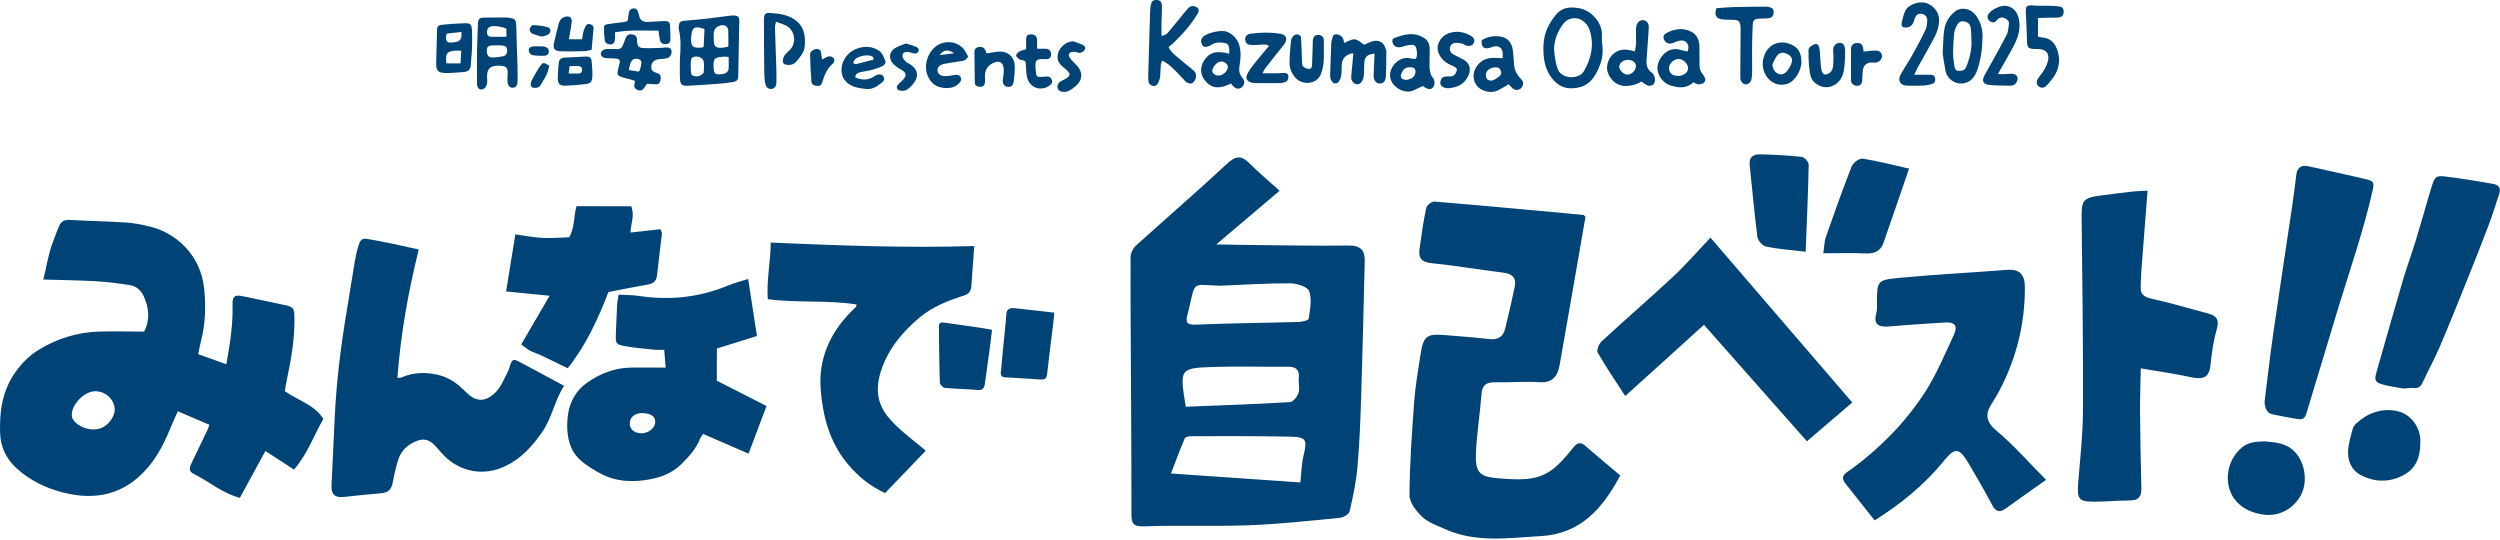 <svg width="681" height="147" viewBox="0 0 681 147" fill="none" xmlns="http://www.w3.org/2000/svg">
<g clip-path="url(#clip0_1_3)">
<path d="M318.323 12.821C319.103 14.471 320.383 15.211 321.433 16.151C322.663 17.251 324.023 18.211 325.253 19.311C326.153 20.111 325.893 21.901 324.883 22.571C324.323 22.951 323.493 22.761 322.823 22.061C321.793 20.991 320.813 19.861 319.733 18.841C318.823 17.991 317.933 17.071 316.543 16.501C316.403 16.981 316.233 17.361 316.193 17.761C316.113 18.811 316.143 19.861 316.023 20.901C315.953 21.481 315.733 22.061 315.483 22.601C315.213 23.201 314.683 23.561 314.003 23.391C313.303 23.221 312.863 22.721 312.813 21.981C312.773 21.491 312.763 20.991 312.773 20.491C312.943 14.641 313.113 8.801 313.293 2.951C313.313 2.401 313.383 1.851 313.493 1.311C313.693 0.311 314.103 -0.019 315.053 0.001C315.933 0.021 316.483 0.471 316.503 1.461C316.533 3.171 316.413 4.881 316.373 6.591C316.353 7.611 316.373 8.641 316.393 9.731C317.583 9.681 318.073 8.991 318.593 8.371C320.213 6.411 321.833 4.461 323.423 2.481C323.923 1.861 324.443 1.531 325.273 1.711C326.553 1.991 326.863 2.721 326.163 3.861C324.333 6.841 322.033 9.441 319.503 11.831C319.143 12.171 318.743 12.461 318.303 12.821H318.323ZM436.373 9.451C436.433 6.021 433.333 2.791 430.163 2.241C427.883 1.841 425.633 1.881 423.933 3.901C421.883 6.331 420.563 9.101 420.443 12.291C420.313 15.751 420.723 19.121 423.223 21.871C424.573 23.361 426.233 24.111 428.203 24.051C432.193 23.931 434.303 21.811 435.853 17.641C436.553 15.771 436.763 13.781 436.363 11.431C436.363 11.001 436.353 10.231 436.363 9.461L436.373 9.451ZM426.023 6.261C427.183 4.861 429.403 4.531 430.933 5.521C431.943 6.171 432.653 7.061 433.023 8.211C434.283 12.151 433.503 15.831 431.503 19.311C430.103 21.741 425.543 21.551 424.423 19.011C423.873 17.771 423.403 15.311 423.323 13.281C423.443 10.831 424.283 8.371 426.033 6.261H426.023ZM368.493 16.251C368.343 17.841 368.173 19.441 368.063 21.031C368.003 21.881 368.643 22.731 369.393 22.911C370.263 23.121 370.783 22.531 371.133 21.931C371.413 21.431 371.493 20.781 371.533 20.191C371.623 19.031 371.563 17.871 371.673 16.721C371.793 15.411 372.753 14.681 374.423 14.621C374.343 16.611 374.253 18.581 374.173 20.561C374.133 21.781 374.753 22.641 375.713 22.741C376.633 22.841 377.403 22.221 377.483 20.971C377.633 18.661 377.613 16.341 377.643 14.031C377.643 13.761 377.543 13.491 377.453 13.231C376.863 11.491 375.623 10.761 373.853 11.251C373.023 11.481 372.253 11.921 371.623 12.191C370.703 11.631 369.893 10.771 369.033 10.711C368.113 10.641 367.133 11.321 366.123 11.701C366.053 11.321 366.043 10.931 365.903 10.581C365.613 9.841 364.663 9.291 363.913 9.341C362.983 9.401 363.023 10.191 362.823 10.781C362.733 11.041 362.663 11.321 362.653 11.591C362.533 14.621 362.393 17.661 362.333 20.691C362.323 21.191 362.533 21.781 362.833 22.201C363.353 22.931 364.263 22.901 364.753 22.121C365.093 21.591 365.303 20.921 365.383 20.291C365.513 19.311 365.423 18.301 365.523 17.321C365.693 15.771 366.933 14.611 368.653 14.521C368.593 15.201 368.543 15.741 368.493 16.271V16.251ZM529.993 19.471C530.373 21.291 532.353 23.031 534.753 22.711C536.813 22.441 537.923 20.931 538.553 19.211C539.623 16.301 539.963 13.201 540.043 10.111C540.103 7.991 539.523 5.961 538.243 4.211C536.903 2.361 534.373 1.801 532.693 3.031C530.973 4.291 529.933 6.081 529.613 8.141C529.313 10.091 529.333 12.091 529.183 14.621C529.393 15.891 529.623 17.691 529.993 19.461V19.471ZM536.003 17.181C535.833 17.641 535.663 18.121 535.423 18.541C535.003 19.261 534.243 19.291 533.523 19.301C532.733 19.311 532.483 18.661 532.393 18.091C532.193 16.841 532.023 15.581 532.023 14.321C532.023 12.561 532.143 10.801 532.313 9.051C532.373 8.411 532.643 7.771 532.923 7.181C533.433 6.071 534.073 5.671 534.923 5.821C536.153 6.031 536.753 6.621 536.873 7.881C536.973 8.861 536.973 9.861 537.013 10.851C537.133 13.041 536.743 15.141 536.003 17.181ZM462.233 22.901C462.943 23.131 464.003 22.821 464.333 22.311C464.733 21.691 464.443 21.151 464.103 20.621C464.013 20.481 463.933 20.331 463.823 20.211C463.093 19.431 462.933 18.481 462.943 17.451C462.963 15.851 462.923 14.251 462.913 12.641C462.903 10.911 462.233 9.431 460.713 8.641C458.493 7.491 456.213 7.841 454.043 8.941C453.373 9.281 452.903 9.831 453.243 10.701C453.543 11.481 454.343 12.021 455.213 11.851C455.743 11.741 456.243 11.471 456.763 11.291C457.633 10.981 458.573 10.841 459.293 11.471C460.003 12.091 460.053 12.991 459.733 14.021C459.053 13.871 458.413 13.781 457.793 13.591C454.663 12.651 452.393 15.001 451.673 17.271C450.923 19.641 452.573 22.531 455.073 23.281C457.183 23.911 459.323 24.251 461.273 22.421C461.673 22.621 461.953 22.801 462.263 22.901H462.233ZM454.633 18.541C454.613 17.361 455.983 16.051 457.233 16.061C458.503 16.061 459.813 17.331 459.833 18.571C459.853 19.721 458.643 20.671 457.173 20.681C455.553 20.681 454.653 19.941 454.633 18.551V18.541ZM522.273 18.571C523.903 15.631 525.613 12.731 527.153 9.741C527.713 8.641 528.053 7.351 528.183 6.121C528.403 3.951 527.413 2.261 525.523 1.181C523.323 -0.079 519.753 1.101 518.913 3.131C518.533 4.041 518.283 5.011 518.063 5.981C517.793 7.211 518.183 7.581 519.433 7.471C520.313 7.391 520.843 6.901 521.203 6.161C521.363 5.811 521.433 5.421 521.573 5.061C521.963 4.011 522.473 3.661 523.393 3.751C524.303 3.851 525.013 4.541 524.973 5.541C524.943 6.411 524.873 7.351 524.513 8.111C523.453 10.351 522.283 12.531 521.073 14.701C520.023 16.581 518.823 18.371 517.773 20.241C516.803 21.951 517.603 23.311 519.563 23.341C521.053 23.361 522.543 23.371 524.033 23.301C524.793 23.261 525.573 23.101 526.293 22.851C527.113 22.571 527.303 21.941 527.073 21.121C526.873 20.411 526.303 20.381 525.763 20.361C524.443 20.331 523.123 20.351 521.443 20.351C521.833 19.531 522.023 19.031 522.283 18.561L522.273 18.571ZM336.103 23.651C337.053 24.471 338.133 24.281 338.733 23.181C339.123 22.461 338.953 21.781 338.433 21.201C337.593 20.251 337.433 19.171 337.633 17.951C337.793 17.031 337.923 16.091 337.933 15.151C337.963 12.301 337.113 9.941 334.283 8.671C332.763 7.991 328.463 8.961 327.513 10.251C327.023 10.921 327.163 11.651 327.513 12.281C327.873 12.951 328.553 12.791 329.143 12.611C329.453 12.521 329.753 12.351 330.033 12.171C331.033 11.561 332.103 11.491 333.233 11.661C334.383 11.831 334.643 12.011 334.833 13.181C334.913 13.641 334.843 14.121 334.843 14.621C331.303 13.721 329.403 14.231 327.943 16.581C326.963 18.151 326.773 20.251 328.373 22.111C330.453 24.531 332.843 23.951 335.313 22.741C335.593 23.071 335.813 23.391 336.093 23.631L336.103 23.651ZM331.143 20.441C330.203 19.971 329.983 19.341 330.483 18.431C330.923 17.631 331.513 16.991 332.433 16.781C333.383 16.561 334.593 17.521 334.473 18.371C334.273 19.851 332.353 21.041 331.143 20.441ZM388.153 23.831C389.543 24.721 390.643 24.211 390.763 22.581C390.793 22.171 390.663 21.651 390.413 21.351C389.503 20.241 389.393 18.941 389.393 17.601C389.393 16.281 389.433 14.951 389.453 13.631C389.483 11.591 388.783 10.621 386.913 9.821C384.453 8.771 382.143 9.501 379.843 10.341C379.183 10.581 379.173 11.171 379.373 11.741C379.703 12.661 380.593 13.061 381.643 12.801C382.443 12.601 383.243 12.341 384.063 12.241C384.783 12.151 385.623 12.241 385.793 13.121C385.983 14.061 386.203 15.061 385.663 16.051C385.313 16.031 384.983 16.031 384.663 15.991C384.333 15.951 384.013 15.841 383.683 15.811C380.563 15.481 377.773 19.021 378.903 21.851C379.863 24.251 383.043 25.621 385.063 24.601C385.853 24.211 386.663 23.871 387.623 23.441C387.793 23.571 387.963 23.711 388.143 23.821L388.153 23.831ZM381.803 19.881C382.153 19.101 382.623 18.451 383.583 18.341C384.703 18.211 385.373 18.451 385.543 19.111C385.763 19.951 385.223 21.041 384.373 21.401C383.923 21.591 383.443 21.701 383.223 21.761C381.693 21.721 381.273 21.061 381.803 19.891V19.881ZM443.713 13.631C440.793 12.991 438.103 14.931 437.773 18.091C437.543 20.281 439.533 23.161 442.253 23.381C444.033 23.521 445.633 23.101 447.143 22.221C447.663 22.571 448.093 22.921 448.573 23.181C449.253 23.541 450.213 23.331 450.533 22.821C451.053 22.011 450.853 20.431 449.983 19.831C448.713 18.961 448.433 17.761 448.523 16.371C448.623 14.881 448.733 13.401 448.833 11.911C448.933 10.421 449.063 8.941 449.133 7.451C449.183 6.421 448.573 5.631 447.713 5.501C446.883 5.381 446.033 5.961 445.773 6.931C445.643 7.401 445.633 7.911 445.633 8.401C445.633 9.561 445.703 10.721 445.663 11.871C445.643 12.551 445.453 13.231 445.333 13.991C444.643 13.831 444.163 13.721 443.693 13.611L443.713 13.631ZM445.623 18.081C445.573 19.201 444.473 20.291 443.363 20.321C442.323 20.351 441.043 19.111 441.083 18.111C441.123 17.121 442.233 16.281 443.483 16.301C444.763 16.321 445.673 17.071 445.633 18.081H445.623ZM406.893 15.751C404.963 15.781 403.343 16.451 402.223 18.121C400.693 20.391 401.363 23.371 403.763 24.491C405.203 25.161 406.763 25.281 408.243 24.521C409.163 24.051 410.043 23.491 410.993 22.941C411.343 23.331 411.623 23.741 411.993 24.041C413.113 24.941 414.473 24.481 414.843 23.111C415.053 22.351 414.643 21.821 414.173 21.351C413.023 20.191 412.473 18.811 412.393 17.191C412.333 16.031 412.233 14.881 412.103 13.731C411.873 11.711 410.713 10.221 408.613 9.941C406.783 9.691 405.193 10.011 403.683 10.921C403.653 10.941 403.593 11.051 403.593 11.091C403.543 12.911 404.233 13.471 405.913 13.001C406.233 12.911 406.533 12.751 406.853 12.681C408.293 12.341 409.233 13.021 409.333 14.481C409.363 14.911 409.333 15.351 409.333 15.861C408.503 15.821 407.693 15.741 406.873 15.751H406.893ZM408.803 19.181C409.123 19.921 408.833 20.481 408.263 20.901C407.703 21.311 407.113 21.761 406.463 21.931C406.033 22.041 405.263 21.841 405.033 21.511C404.753 21.101 404.673 20.341 404.853 19.861C405.233 18.871 406.093 18.381 407.573 18.341C407.873 18.331 408.483 18.461 408.793 19.191L408.803 19.181ZM467.523 2.281C466.933 4.121 467.463 5.081 469.163 5.281C470.253 5.411 471.373 5.361 472.473 5.421C473.503 5.471 473.853 5.771 474.053 6.751C474.123 7.071 474.143 7.411 474.143 7.741C474.123 11.161 474.103 14.581 474.073 18.001C474.073 19.101 474.013 20.211 474.073 21.311C474.133 22.271 474.833 22.991 475.573 22.991C476.273 22.991 476.913 22.431 477.113 21.501C477.243 20.911 477.273 20.291 477.283 19.691C477.283 17.701 477.243 15.711 477.263 13.731C477.283 11.471 477.313 9.201 477.433 6.941C477.513 5.421 477.863 5.151 479.363 5.071C480.133 5.021 480.913 5.071 481.673 4.971C482.773 4.821 483.183 4.241 483.133 3.141C483.093 2.191 482.353 2.021 481.653 1.871C481.283 1.791 480.883 1.811 480.493 1.811C477.793 1.841 475.083 1.841 472.383 1.921C470.803 1.961 469.223 2.121 467.573 2.241C467.553 2.241 467.513 2.271 467.513 2.291L467.523 2.281ZM558.613 4.801C559.333 4.791 560.053 4.851 560.763 4.771C561.683 4.661 562.113 4.101 562.143 3.221C562.173 2.361 561.783 1.861 560.913 1.761C560.263 1.691 559.603 1.591 558.943 1.581C557.563 1.551 556.193 1.581 554.813 1.561C554.313 1.561 553.823 1.461 553.323 1.451C552.213 1.451 551.923 1.701 551.823 2.751C551.793 3.081 551.833 3.411 551.853 3.741C551.953 6.001 552.093 8.261 552.133 10.521C552.183 13.181 552.333 13.361 555.083 13.361C555.193 13.361 555.303 13.361 555.413 13.361C557.303 13.441 558.283 14.571 557.903 16.421C557.723 17.321 557.303 18.201 556.853 19.001C556.403 19.811 555.743 20.511 555.223 21.281C554.623 22.171 554.683 23.021 555.313 23.511C556.083 24.101 556.873 24.011 557.623 23.171C558.243 22.471 558.863 21.761 559.393 20.991C560.843 18.871 561.293 16.541 560.553 14.061C559.903 11.891 558.683 10.321 556.193 10.201C555.883 10.181 555.573 10.081 555.143 9.991V4.891C556.423 4.861 557.513 4.831 558.613 4.811V4.801ZM547.623 14.161C549.163 11.451 550.593 8.731 549.983 5.411C549.603 3.331 548.473 1.961 546.603 1.611C545.083 1.321 542.313 2.611 541.583 3.951C541.253 4.551 541.413 5.271 541.983 5.731C542.513 6.151 543.073 6.271 543.643 5.811C543.853 5.641 543.983 5.371 544.203 5.201C544.763 4.771 545.383 4.611 546.063 4.941C546.743 5.281 547.353 5.721 547.233 6.561C547.093 7.581 547.033 8.701 546.573 9.581C544.663 13.251 542.633 16.851 540.613 20.451C539.773 21.951 540.113 22.921 541.823 23.131C543.403 23.321 545.013 23.271 546.613 23.321C547.113 23.331 547.623 23.381 548.103 23.301C548.943 23.161 549.613 22.231 549.593 21.351C549.573 20.611 549.003 20.121 547.963 20.081C547.363 20.061 546.753 20.161 546.143 20.191C545.633 20.211 545.113 20.191 544.223 20.191C545.483 17.961 546.553 16.061 547.633 14.161H547.623ZM344.493 18.811C346.223 16.601 347.953 14.391 349.713 12.211C350.863 10.791 350.483 9.481 348.733 9.191C346.043 8.751 343.333 8.821 340.643 9.181C339.723 9.301 339.143 9.931 339.173 10.691C339.203 11.501 339.633 12.101 340.433 12.211C341.233 12.321 342.063 12.271 342.883 12.231C343.773 12.191 344.683 11.881 345.693 12.501C344.213 14.281 342.773 15.941 341.413 17.661C340.773 18.471 340.173 19.341 339.723 20.271C339.233 21.301 339.643 22.061 340.723 22.441C341.033 22.551 341.373 22.631 341.693 22.631C344.013 22.651 346.333 22.661 348.643 22.631C349.133 22.631 349.643 22.511 350.093 22.331C350.803 22.051 351.003 21.361 350.953 20.691C350.903 20.011 350.323 19.851 349.723 19.861C349.173 19.861 348.623 19.941 348.073 19.951C346.773 19.961 345.473 19.951 343.943 19.951C344.183 19.441 344.283 19.091 344.493 18.821V18.811ZM360.603 10.921C360.553 10.061 360.043 9.591 359.243 9.521C358.483 9.451 357.913 9.811 357.713 10.511C357.553 11.071 357.603 11.681 357.583 12.271C357.523 14.131 357.483 16.001 357.403 17.861C357.383 18.441 357.003 18.841 356.453 18.781C355.953 18.721 355.423 18.491 355.033 18.171C354.783 17.971 354.693 17.481 354.673 17.111C354.603 15.911 354.613 14.701 354.563 13.491C354.523 12.451 354.483 11.401 354.413 10.361C354.373 9.691 353.863 9.361 353.293 9.351C352.933 9.351 352.463 9.611 352.223 9.901C351.923 10.271 351.703 10.771 351.653 11.241C351.473 13.161 351.293 15.081 351.263 17.011C351.233 18.601 351.833 20.011 352.913 21.221C354.723 23.241 358.643 23.091 359.793 20.211C360.603 18.181 360.673 16.151 360.613 14.061C360.613 13.011 360.663 11.961 360.593 10.921H360.603ZM399.093 22.021C400.613 20.201 401.163 17.541 398.513 16.161C397.683 15.731 396.843 15.321 396.013 14.881C395.333 14.521 394.863 13.991 394.943 13.171C395.023 12.361 395.563 11.821 396.313 11.701C396.933 11.601 397.603 11.721 398.223 11.861C398.643 11.951 399.003 12.281 399.413 12.411C400.303 12.681 401.133 12.381 401.443 11.751C401.833 10.971 401.573 10.261 400.593 9.711C399.053 8.831 397.373 8.441 395.643 8.791C393.903 9.141 392.523 10.051 391.823 11.841C390.953 14.101 392.713 16.481 394.723 17.501C395.163 17.721 395.643 17.881 396.083 18.121C396.983 18.611 397.023 18.901 396.573 19.851C396.133 20.781 395.373 20.871 394.493 20.821C393.703 20.781 392.903 20.851 392.523 21.711C391.943 23.031 392.713 24.021 394.523 24.041C396.113 23.891 397.863 23.501 399.073 22.041L399.093 22.021ZM492.973 19.641C493.163 20.771 493.493 21.891 494.503 22.661C496.063 23.851 497.773 24.131 499.483 23.261C501.073 22.451 501.963 20.971 502.263 19.211C502.443 18.181 502.523 17.131 502.563 16.081C502.613 15.041 502.663 13.971 502.533 12.941C502.373 11.681 501.043 11.271 500.053 12.071C499.363 12.621 499.293 13.281 499.373 14.121C499.483 15.371 499.463 16.641 499.353 17.891C499.283 18.701 498.973 19.501 498.183 19.981C497.253 20.541 496.583 20.361 496.253 19.341C496.053 18.721 496.013 18.051 495.953 17.391C495.833 16.021 495.813 14.631 495.623 13.271C495.433 11.911 494.713 11.661 493.543 12.421C492.963 12.801 492.523 13.241 492.633 14.031C492.693 14.521 492.643 15.021 492.643 15.521C492.623 15.521 492.763 18.291 492.983 19.641H492.973ZM486.973 11.781C484.483 11.061 481.943 12.121 480.803 14.611C479.923 16.531 479.943 18.561 480.923 20.351C481.953 22.231 484.183 23.711 486.943 22.801C489.133 22.081 490.843 18.741 490.693 16.731C490.693 13.921 489.393 12.471 486.983 11.781H486.973ZM482.843 17.441C483.253 16.661 483.573 15.801 484.103 15.121C484.843 14.181 485.973 14.151 487.083 14.841C488.103 15.471 488.383 16.181 487.943 17.381C487.703 18.041 487.323 18.681 486.893 19.241C486.173 20.181 485.253 20.471 484.473 20.131C483.433 19.681 482.953 18.901 482.813 17.641C482.813 17.601 482.833 17.471 482.843 17.441ZM507.543 13.201C507.323 11.981 506.863 11.641 505.593 11.741C504.713 11.811 504.233 12.391 504.223 13.461C504.203 16.211 504.193 18.961 504.203 21.711C504.203 22.701 504.893 23.361 505.853 23.371C506.723 23.371 507.163 22.941 507.253 21.911C507.333 21.031 507.313 20.151 507.413 19.271C507.593 17.721 508.533 16.951 510.093 17.031C510.313 17.041 510.533 17.081 510.753 17.071C511.763 17.041 512.603 16.281 512.643 15.381C512.683 14.441 512.113 13.791 510.963 13.771C509.883 13.751 508.803 13.951 507.643 14.061C507.623 13.841 507.603 13.511 507.543 13.201Z" fill="#004477"/>
<path d="M185.183 16.261C185.443 13.281 185.503 10.751 184.973 8.231C184.893 7.861 184.863 7.461 184.893 7.081C184.953 6.291 185.263 5.751 186.193 5.681C188.443 5.501 190.703 5.281 192.943 5.031C194.973 4.801 196.983 4.491 199.013 4.251C199.493 4.191 199.993 4.201 200.463 4.281C201.093 4.381 201.393 4.801 201.383 5.451C201.283 10.571 201.203 15.691 201.093 20.811C201.073 21.771 200.703 22.161 199.693 22.331C198.553 22.521 197.393 22.681 196.243 22.771C193.273 23.001 190.303 23.221 187.323 23.361C185.793 23.431 185.293 22.981 185.223 21.461C185.133 19.591 185.203 17.711 185.203 16.271L185.183 16.261ZM198.403 12.711C198.403 11.061 198.443 9.641 198.373 8.221C198.353 7.841 198.093 7.341 197.793 7.131C196.613 6.361 194.623 7.311 194.463 8.711C194.373 9.471 194.433 10.251 194.433 11.021C194.433 12.581 194.903 13.071 196.503 13.021C197.093 13.001 197.673 12.831 198.403 12.711ZM191.913 7.901C189.223 6.961 188.513 7.391 188.303 9.841C188.303 9.951 188.273 10.061 188.263 10.171C188.113 12.661 188.673 13.201 191.203 12.951C191.303 12.951 191.393 12.861 191.683 12.731C191.753 11.201 191.833 9.581 191.903 7.901H191.913ZM198.483 15.521C198.033 15.481 197.763 15.421 197.503 15.431C194.493 15.531 194.133 15.941 194.433 18.961C194.533 19.951 194.793 20.261 195.763 20.261C196.363 20.261 196.993 20.201 197.533 19.971C197.923 19.801 198.403 19.341 198.443 18.971C198.563 17.851 198.483 16.711 198.483 15.521ZM188.163 18.011C188.163 18.011 188.133 18.011 188.113 18.011C188.143 18.511 188.233 19.001 188.203 19.491C188.143 20.481 188.823 20.691 189.553 20.801C190.323 20.921 191.653 20.241 191.703 19.631C191.783 18.701 191.803 17.751 191.703 16.831C191.603 15.961 190.563 15.351 189.563 15.411C188.543 15.471 188.213 15.831 188.153 17.011C188.133 17.341 188.153 17.671 188.153 18.001L188.163 18.011ZM129.933 14.471C129.993 12.291 130.033 9.421 130.183 6.551C130.263 5.051 130.603 4.811 132.003 4.791C133.883 4.771 135.763 4.761 137.643 4.761C138.083 4.761 138.523 4.821 138.963 4.891C140.233 5.111 140.473 5.311 140.593 6.571C140.703 7.721 140.673 8.881 140.713 10.041C140.803 12.741 140.903 15.451 140.973 18.151C141.003 19.531 141.013 20.911 140.963 22.291C140.923 23.371 140.513 23.821 139.693 23.901C138.973 23.961 138.343 23.381 138.253 22.401C138.183 21.641 138.253 20.861 138.293 20.091C138.353 18.491 137.913 17.991 136.323 17.911C136.043 17.891 135.773 17.901 135.493 17.901C133.543 17.911 132.703 18.761 132.673 20.751C132.663 21.471 132.803 22.211 132.643 22.891C132.523 23.411 132.123 24.061 131.683 24.251C130.673 24.691 129.943 24.011 129.943 22.801C129.943 20.261 129.943 17.721 129.943 14.471H129.933ZM135.413 12.361C135.033 12.361 134.643 12.351 134.263 12.361C132.923 12.411 132.583 12.751 132.623 14.021C132.653 15.181 133.213 15.741 134.383 15.661C135.253 15.611 136.123 15.491 136.983 15.341C137.743 15.211 138.183 14.571 138.163 13.801C138.133 12.891 137.823 12.511 136.903 12.401C136.413 12.341 135.423 12.361 135.423 12.351L135.413 12.361ZM137.953 7.831C136.773 7.251 134.783 6.961 133.803 7.181C133.043 7.351 132.563 8.071 132.643 8.931C132.723 9.761 133.223 10.041 133.993 10.031C135.293 10.011 136.593 10.031 137.953 10.031V7.841V7.831ZM176.283 22.811C176.053 23.121 175.753 23.451 175.543 23.821C175.123 24.561 174.533 24.841 173.743 24.541C172.983 24.251 172.583 23.721 172.853 22.851C172.913 22.641 172.913 22.421 172.963 22.031C172.523 21.891 172.073 21.721 171.623 21.601C170.883 21.401 170.113 21.271 169.383 21.011C168.243 20.611 168.093 20.331 168.303 19.171C168.423 18.521 168.613 17.881 168.783 17.251C168.993 16.491 168.683 16.041 167.943 15.971C167.073 15.881 166.183 15.871 165.303 15.861C164.343 15.861 163.673 15.361 163.673 14.621C163.673 14.021 164.363 13.391 165.183 13.351C166.123 13.311 167.063 13.331 168.003 13.381C168.833 13.421 169.383 13.091 169.683 12.321C169.923 11.701 170.143 11.081 170.393 10.471C170.793 9.491 171.313 9.211 172.343 9.401C173.213 9.561 173.513 9.971 173.543 11.071C173.593 12.601 173.883 13.021 175.443 13.101C177.093 13.181 178.753 13.061 180.403 13.021C180.623 13.021 180.843 12.961 181.063 12.931C182.163 12.811 182.763 13.111 182.913 13.841C183.083 14.611 182.613 15.571 181.773 15.831C181.043 16.051 180.253 16.071 179.493 16.131C178.043 16.251 177.193 17.261 177.443 18.701C177.493 18.981 177.733 19.301 177.973 19.461C178.333 19.701 178.773 19.821 179.183 19.991C180.033 20.331 180.053 20.971 179.933 21.761C179.813 22.561 179.453 22.981 178.653 22.961C177.893 22.941 177.123 22.871 176.273 22.811H176.283ZM171.313 19.081C172.323 19.251 173.203 19.391 174.013 19.521C174.193 19.201 174.303 19.071 174.353 18.911C174.453 18.601 174.523 18.271 174.603 17.951C174.883 16.811 174.693 16.321 173.893 16.081C172.943 15.801 172.123 16.161 171.763 17.121C171.553 17.671 171.483 18.271 171.303 19.081H171.313ZM214.063 6.931C216.393 8.101 217.053 11.271 215.413 13.301C214.893 13.941 214.163 14.411 213.713 15.091C213.383 15.591 213.183 16.311 213.263 16.891C213.363 17.561 214.093 17.641 214.733 17.691C215.643 17.751 216.423 17.381 216.943 16.751C217.963 15.541 219.043 14.311 219.203 12.621C219.473 9.731 219.043 7.091 216.423 5.311C214.533 4.021 212.323 3.731 210.113 3.551C208.423 3.421 208.093 3.751 208.093 5.501C208.093 10.241 208.123 14.991 208.183 19.731C208.193 20.771 208.263 21.821 208.483 22.831C208.713 23.871 209.403 24.321 210.223 24.211C210.933 24.121 211.463 23.521 211.493 22.531C211.543 21.101 211.493 19.661 211.453 18.231C211.343 14.651 211.203 11.071 211.103 7.491C211.093 7.071 211.243 6.651 211.373 5.921C212.433 6.321 213.293 6.551 214.063 6.941V6.931ZM128.573 13.131C128.573 14.511 128.313 15.881 128.283 17.261C128.253 18.961 127.673 19.551 126.023 19.651C124.483 19.741 122.953 19.921 121.413 19.891C119.313 19.851 118.793 19.301 118.813 17.171C118.843 14.151 119.023 11.121 119.053 8.101C119.063 7.121 119.623 6.811 120.363 6.741C122.443 6.551 124.533 6.391 126.623 6.331C128.053 6.291 128.433 6.601 128.543 8.031C128.673 9.721 128.573 11.431 128.573 13.141C128.663 13.141 128.483 13.141 128.573 13.141V13.131ZM125.643 13.821C121.913 13.601 121.133 14.321 121.633 17.261H125.453C125.523 16.041 125.573 14.981 125.643 13.821ZM121.743 9.141C121.653 9.411 121.543 9.611 121.523 9.821C121.373 11.301 121.853 11.771 123.303 11.561C123.793 11.491 124.323 11.471 124.763 11.271C125.103 11.111 125.473 10.761 125.593 10.411C125.753 9.931 125.673 9.371 125.703 8.711C124.253 8.871 123.013 9.001 121.753 9.141H121.743ZM232.953 21.061C234.613 21.801 236.153 21.921 237.723 21.051C238.153 20.811 238.563 20.501 239.023 20.351C239.713 20.131 240.353 20.281 240.723 20.981C241.053 21.591 240.713 22.091 240.293 22.431C239.053 23.461 237.733 24.411 236.003 24.241C234.973 24.141 233.913 24.011 232.923 23.701C229.143 22.511 228.433 19.081 229.993 16.171C231.743 12.931 236.323 11.781 239.303 13.721C240.423 14.451 240.753 15.631 241.213 16.711C241.333 16.981 240.913 17.721 240.573 17.901C239.663 18.371 238.663 18.711 237.673 18.981C236.613 19.271 235.513 19.421 234.433 19.641C233.763 19.781 233.153 20.011 232.933 21.061H232.953ZM237.933 16.251C238.003 15.361 237.403 15.241 236.873 15.151C235.633 14.951 234.453 15.231 233.353 15.801C233.033 15.971 232.783 16.321 232.573 16.631C232.473 16.781 232.433 17.121 232.523 17.211C232.693 17.371 233.003 17.511 233.203 17.461C234.793 17.081 236.383 16.651 237.933 16.251ZM263.723 15.431C263.283 16.251 262.703 16.531 261.943 16.631C260.523 16.811 259.113 17.071 257.693 17.311C257.363 17.361 257.033 17.411 256.723 17.521C255.823 17.831 255.353 18.421 255.383 19.191C255.413 19.931 255.933 20.521 256.903 20.691C257.483 20.791 258.103 20.691 258.703 20.651C259.083 20.621 259.463 20.501 259.843 20.451C260.573 20.341 261.353 20.281 261.713 21.101C262.063 21.901 261.483 22.471 260.963 22.961C259.283 24.531 255.583 24.251 253.973 22.591C250.773 19.281 252.433 14.181 255.333 12.351C257.833 10.771 261.393 11.401 262.913 13.951C263.183 14.401 263.433 14.861 263.703 15.341C263.713 15.361 263.723 15.441 263.703 15.461L263.723 15.431ZM259.893 14.501C258.283 13.341 256.923 13.571 255.983 15.011C257.353 14.831 258.623 14.661 259.893 14.501ZM179.373 8.341C179.513 9.281 179.583 10.101 179.763 10.891C179.963 11.761 180.593 12.111 181.513 12.001C182.323 11.901 182.653 11.431 182.623 10.641C182.583 9.601 182.573 8.551 182.553 7.501C182.523 6.011 182.263 5.711 180.823 5.741C179.393 5.771 177.953 5.911 176.523 5.971C175.083 6.031 174.373 5.511 174.093 4.271C173.733 2.611 173.363 2.181 172.413 2.311C171.573 2.431 171.243 2.991 171.163 4.471C171.093 5.791 170.993 5.881 169.583 6.051C168.323 6.201 167.063 6.341 165.803 6.541C165.283 6.621 164.553 6.671 164.533 7.381C164.503 8.591 164.563 9.811 164.733 11.011C164.833 11.741 165.673 12.181 166.383 12.091C167.143 12.001 167.503 11.541 167.533 10.561C167.553 10.021 167.533 9.481 167.533 8.801C171.563 8.081 175.413 8.381 179.343 8.341H179.373ZM268.303 13.531C267.953 12.801 267.243 12.711 266.613 12.811C265.943 12.921 265.413 13.351 265.433 14.181C265.473 16.941 265.493 19.701 265.533 22.451C265.543 23.311 266.153 23.551 266.863 23.631C267.643 23.721 268.163 23.361 268.273 22.581C268.363 21.991 268.293 21.371 268.293 20.761C268.273 18.941 269.213 17.601 270.933 17.001C272.243 16.541 273.083 16.971 273.363 18.321C273.483 18.901 273.423 19.531 273.383 20.131C273.343 20.731 273.173 21.331 273.163 21.931C273.133 22.971 273.653 23.571 274.543 23.651C275.473 23.731 276.003 23.281 276.143 22.161C276.293 20.901 276.423 19.631 276.433 18.371C276.463 15.401 274.433 13.681 271.483 14.111C270.613 14.241 269.743 14.381 268.723 14.541C268.563 14.121 268.473 13.801 268.333 13.511L268.303 13.531ZM282.493 10.871C282.443 9.811 281.893 9.341 280.763 9.371C279.813 9.391 279.523 9.741 279.513 10.881C279.503 11.751 279.513 12.611 279.513 13.391C278.703 13.671 278.083 13.771 277.593 14.081C277.223 14.311 276.783 14.801 276.803 15.151C276.823 15.511 277.353 15.861 277.703 16.181C277.803 16.281 278.013 16.261 278.173 16.291C279.423 16.581 279.403 16.581 279.463 17.911C279.503 18.901 279.543 19.901 279.733 20.871C280.303 23.761 283.243 25.001 285.733 23.421C286.313 23.051 286.763 22.561 286.523 21.781C286.283 21.021 285.713 20.791 284.973 20.841C284.423 20.881 283.873 20.961 283.333 20.971C282.703 20.991 282.263 20.741 282.243 20.031C282.233 19.701 282.153 19.371 282.123 19.041C281.913 16.551 281.983 15.911 284.793 16.121C284.853 16.121 284.903 16.141 284.953 16.141C285.783 16.121 286.263 15.721 286.313 15.021C286.393 14.041 285.903 13.341 285.013 13.291C284.243 13.241 283.473 13.281 282.493 13.281C282.493 12.401 282.523 11.641 282.493 10.881V10.871ZM155.243 9.091C155.413 8.061 155.633 7.031 155.733 5.991C155.843 4.791 155.133 4.261 153.993 4.561C153.043 4.811 152.473 5.431 152.233 6.351C151.763 8.161 151.273 9.961 150.893 11.791C150.593 13.211 151.113 13.911 152.603 13.961C154.863 14.041 157.123 13.981 159.383 13.931C159.963 13.921 160.543 13.691 161.163 13.551C161.343 11.531 161.513 9.621 161.683 7.711C161.733 7.111 161.393 6.811 160.873 6.631C160.333 6.441 159.863 6.531 159.583 7.031C159.323 7.511 159.083 8.021 158.943 8.541C158.763 9.221 158.673 9.921 158.533 10.701H154.953C155.073 10.041 155.173 9.561 155.253 9.081L155.243 9.091ZM152.243 16.961C152.373 16.141 152.913 15.741 153.743 15.701C155.723 15.601 157.713 15.491 159.693 15.401C160.443 15.361 161.063 15.671 161.133 16.451C161.273 17.981 161.443 19.521 161.343 21.051C161.263 22.371 160.753 22.761 159.443 22.911C157.693 23.111 155.923 23.281 154.163 23.341C152.373 23.401 151.933 22.881 151.943 21.071C151.943 20.631 151.993 20.191 152.023 19.751C151.983 19.751 152.083 17.891 152.233 16.971L152.243 16.961ZM154.903 20.031C155.913 20.031 156.763 20.041 157.613 20.031C158.293 20.021 158.553 19.631 158.553 18.971C158.553 18.241 158.113 18.021 157.513 17.991C156.763 17.961 156.023 17.991 155.173 17.991C155.073 18.721 155.003 19.291 154.903 20.041V20.031ZM288.103 16.041C288.183 16.591 288.533 17.161 288.903 17.601C289.363 18.141 289.973 18.551 290.503 19.031C291.693 20.121 291.623 20.691 290.183 21.511C289.703 21.781 289.183 21.981 288.733 22.291C288.133 22.711 287.923 23.361 288.123 24.051C288.333 24.791 288.953 24.991 289.683 25.031C291.023 25.101 291.933 24.321 292.893 23.541C295.043 21.781 295.053 19.521 293.083 17.571C292.573 17.071 292.053 16.571 291.603 16.011C291.203 15.521 290.903 14.871 291.443 14.381C291.733 14.121 292.323 14.121 292.783 14.121C293.153 14.121 293.523 14.361 293.903 14.401C294.573 14.481 295.463 13.891 295.583 13.311C295.733 12.591 295.153 12.321 294.673 12.101C293.933 11.761 293.143 11.531 292.373 11.251C289.923 11.321 287.773 13.631 288.113 16.031L288.103 16.041ZM246.643 11.881C245.703 12.271 244.623 12.571 243.733 13.151C242.233 14.131 242.033 15.941 243.223 17.291C243.823 17.971 244.633 18.501 245.443 18.951C246.893 19.751 247.083 20.521 245.963 21.741C245.553 22.181 245.053 22.541 244.653 23.001C244.103 23.631 244.173 24.301 244.933 24.601C245.433 24.801 246.113 24.781 246.633 24.621C247.133 24.471 247.583 24.061 247.973 23.681C250.623 21.131 250.303 18.861 247.523 17.281C247.333 17.171 247.093 17.121 246.943 16.971C246.603 16.621 246.213 16.271 246.003 15.841C245.523 14.851 246.093 14.051 247.193 14.151C247.733 14.201 248.273 14.361 248.803 14.511C249.423 14.691 249.923 14.571 250.183 13.971C250.473 13.281 249.953 12.911 249.453 12.701C248.693 12.381 247.883 12.171 246.913 11.871C246.863 11.851 246.673 11.871 246.633 11.871L246.643 11.881ZM223.663 14.331C223.593 13.771 223.273 13.431 222.713 13.351C221.823 13.221 220.653 13.981 220.663 14.861C220.713 17.331 220.843 19.801 221.043 22.261C221.113 23.081 221.833 23.351 222.633 23.411C223.383 23.471 223.763 23.121 223.963 22.461C224.553 20.501 225.263 18.621 226.953 17.261C227.233 17.031 227.393 16.221 227.213 15.961C226.953 15.601 226.303 15.291 225.853 15.341C225.243 15.411 224.683 15.841 223.913 16.201C223.813 15.501 223.733 14.921 223.653 14.331H223.663ZM147.043 18.141C146.193 19.351 145.513 20.681 144.803 21.981C144.653 22.261 144.593 22.611 144.573 22.931C144.533 23.511 144.823 23.881 145.413 23.931C146.153 23.991 146.843 23.911 147.263 23.161C147.793 22.211 148.433 21.301 148.893 20.311C149.253 19.541 149.413 18.681 149.643 17.921C148.053 16.931 147.933 16.881 147.053 18.141H147.043ZM147.653 9.961C147.933 9.891 148.783 9.681 149.183 9.481C150.123 9.011 150.213 7.751 149.253 7.441C147.973 7.041 146.573 6.901 145.223 6.841C144.903 6.831 144.353 7.521 144.263 7.961C144.193 8.301 144.573 8.951 144.923 9.121C145.643 9.461 147.083 9.851 147.463 9.951C147.523 9.971 147.593 9.971 147.653 9.951V9.961ZM146.593 12.631C146.103 12.631 145.603 12.571 145.123 12.641C144.473 12.741 143.903 13.141 144.033 13.831C144.113 14.281 144.563 14.931 144.943 15.001C146.063 15.201 147.223 15.231 148.363 15.181C148.993 15.161 149.503 14.711 149.503 13.991C149.503 13.291 149.013 12.881 148.403 12.731C147.823 12.591 146.603 12.611 146.603 12.621L146.593 12.631Z" fill="#004477"/>
<path d="M39.245 90.325C40.915 87.225 40.595 83.955 39.195 80.775C38.505 79.215 37.205 77.945 35.445 77.675C32.385 77.195 29.295 76.785 26.205 76.615C21.515 76.345 16.815 76.295 11.795 76.145C12.675 72.655 13.135 69.295 14.355 66.095C14.955 64.535 15.485 62.945 16.175 61.425C16.665 60.335 17.535 59.825 18.865 59.905C24.045 60.195 29.245 60.275 34.415 60.615C36.625 60.765 38.845 61.225 41.005 61.765C47.545 63.385 54.685 69.055 55.635 78.805C56.095 83.535 55.965 88.205 54.765 92.825C54.465 93.965 54.275 95.135 53.985 96.475C56.595 97.405 59.035 98.285 61.655 99.215C62.675 93.655 63.485 88.315 63.345 82.855C63.295 80.845 63.925 80.245 65.885 80.645C69.875 81.455 73.855 82.295 77.835 83.155C79.845 83.595 80.135 84.015 80.195 86.065C80.365 92.185 79.255 98.145 78.005 104.095C77.825 104.925 77.705 105.775 77.575 106.545C81.155 109.095 85.535 110.135 88.095 114.115C85.465 118.585 83.805 123.635 80.085 127.915C77.475 126.215 74.975 124.585 72.295 122.845C69.915 127.205 67.615 131.435 65.335 135.615C60.515 134.325 56.985 131.175 52.875 129.145C51.485 128.455 51.435 127.705 52.175 126.165C53.635 123.145 55.075 120.125 56.515 117.095C56.675 116.755 56.785 116.385 57.025 115.705C54.185 114.485 51.435 113.315 48.445 112.035C47.815 113.425 47.275 114.555 46.805 115.705C45.115 119.845 43.275 123.845 40.295 127.325C33.935 134.775 26.045 136.475 16.935 134.095C12.325 132.885 8.125 130.825 4.545 127.595C1.675 124.985 0.145 121.725 0.025 117.875C-0.165 111.945 0.675 106.265 4.265 101.275C5.965 98.915 7.995 96.865 10.435 95.355C15.475 92.235 21.025 90.515 26.955 90.325C30.935 90.195 34.925 90.325 39.245 90.325ZM26.025 106.575C22.915 106.515 19.245 110.385 19.575 113.385C19.605 113.685 19.745 114.005 19.905 114.265C21.385 116.635 25.505 117.715 27.995 116.415C30.055 115.335 31.525 112.865 31.215 111.005C30.795 108.455 28.645 106.625 26.025 106.575ZM99.745 65.055C98.335 64.825 97.955 65.975 97.655 66.915C97.195 68.355 96.885 69.845 96.625 71.335C95.865 75.815 95.185 80.305 94.435 84.795C92.825 94.405 91.625 104.055 91.175 113.795C90.895 119.915 90.595 126.045 90.305 132.165C90.185 134.705 91.225 135.645 93.725 135.365C96.975 135.005 100.225 134.665 103.475 134.395C105.855 134.195 106.635 133.455 107.055 131.085C107.405 129.135 107.875 127.195 108.455 125.305C109.035 123.415 110.255 121.875 111.955 120.885C114.875 119.185 116.685 119.365 118.775 121.665C119.475 122.435 120.105 123.255 120.835 123.995C125.145 128.405 131.515 129.935 137.765 126.925C142.015 124.875 144.965 121.555 147.625 117.785C150.385 113.875 151.055 109.075 153.665 105.085C152.135 104.275 150.815 103.575 149.505 102.865C146.765 101.395 144.045 99.895 141.295 98.475C139.875 97.735 139.555 97.905 138.995 99.365C138.765 99.965 138.685 100.625 138.385 101.175C137.365 103.055 136.595 105.195 135.155 106.695C132.545 109.425 129.935 109.625 127.405 107.235C126.705 106.575 126.015 105.925 125.295 105.285C123.535 103.725 121.485 102.605 119.215 102.085C115.885 101.325 112.555 101.405 109.355 102.825C109.105 102.935 108.785 102.885 108.255 102.925C109.135 91.065 111.185 79.585 114.065 67.955C109.245 66.865 104.515 65.825 99.735 65.035L99.745 65.055ZM181.325 100.145C181.195 98.475 181.075 96.995 180.935 95.285C179.935 95.285 179.085 95.355 178.245 95.265C175.475 94.965 172.685 94.755 169.955 94.235C167.815 93.825 167.685 93.445 167.755 91.255C167.855 88.465 167.965 85.675 168.115 82.885C168.155 82.115 168.345 81.345 168.515 80.265C170.475 80.375 172.305 80.345 174.085 80.615C182.415 81.865 190.475 81.035 198.275 77.795C199.955 77.095 201.735 76.655 203.795 75.985C204.605 81.235 205.375 86.225 206.195 91.525C202.605 92.645 198.985 93.775 195.275 94.935C195.275 97.865 195.265 100.795 195.255 103.695C199.745 105.985 204.145 108.225 208.805 110.595C207.185 114.895 205.575 119.155 203.905 123.565C199.595 121.705 195.615 119.975 191.535 118.205C191.185 118.735 190.855 119.085 190.695 119.505C189.625 122.265 187.665 124.365 185.625 126.405C182.895 129.135 179.355 130.275 175.715 130.785C171.825 131.325 167.825 131.105 164.225 129.315C161.965 128.185 159.715 126.825 157.875 125.125C155.225 122.665 154.485 119.195 154.505 115.695C154.535 111.185 155.975 107.125 159.755 104.385C163.365 101.765 167.445 100.175 171.985 100.125C174.935 100.095 177.875 100.125 181.315 100.135L181.325 100.145ZM175.045 112.535C173.205 112.445 171.685 113.505 171.565 114.985C171.405 116.805 172.575 117.965 174.655 118.025C176.475 118.085 178.335 116.695 178.465 115.165C178.605 113.495 177.515 112.645 175.055 112.525L175.045 112.535ZM144.445 95.555C145.275 96.015 146.225 96.235 147.085 96.645C149.525 97.795 151.935 98.985 154.665 100.305C159.615 94.045 162.925 86.855 165.735 79.555C169.445 78.835 172.955 78.105 176.485 77.505C177.945 77.255 178.785 76.615 178.955 75.095C179.385 71.295 179.865 67.495 180.295 63.695C180.335 63.345 180.085 62.965 179.925 62.435C177.205 62.735 174.555 63.035 171.745 63.345C171.835 60.845 172.945 58.705 171.945 56.195C167.025 56.185 162.045 56.175 157.045 56.165C156.235 58.905 156.635 61.925 155.035 64.635C152.615 64.705 150.145 64.925 147.685 64.795C145.245 64.665 142.835 64.175 140.375 63.845C139.545 68.985 138.725 74.055 137.865 79.395C141.915 79.795 145.675 80.155 149.725 80.555C147.105 85.045 144.625 89.285 141.985 93.815C142.825 94.425 143.585 95.085 144.455 95.565L144.445 95.555ZM431.895 59.075C431.525 58.705 431.445 58.555 431.345 58.545C417.815 57.295 404.285 56.025 390.735 54.905C390.015 54.845 388.665 55.915 388.505 56.655C387.715 60.365 387.175 64.135 386.665 67.895C386.355 70.185 387.145 71.395 389.815 71.665C396.405 72.335 402.935 73.445 409.515 74.275C411.945 74.585 413.135 75.675 412.605 78.155C411.785 81.975 410.945 85.805 409.995 89.595C409.435 91.835 407.905 92.635 405.565 92.355C401.665 91.885 397.745 91.635 393.835 91.295C388.545 90.835 387.715 91.465 386.905 96.865C386.285 100.985 385.545 105.105 385.235 109.245C384.605 117.785 383.995 126.355 383.945 134.905C383.935 136.915 385.835 139.305 387.485 140.855C389.105 142.385 391.485 143.145 393.595 144.105C402.055 147.955 410.915 146.515 419.705 146.035C430.395 145.445 436.455 138.715 441.365 129.515C438.185 126.835 434.995 124.215 431.895 121.495C430.315 120.105 429.515 120.735 428.375 122.145C426.645 124.285 424.815 126.485 422.615 128.085C418.345 131.175 413.245 130.655 408.365 130.305C402.915 129.915 401.795 128.695 402.055 123.175C402.295 117.915 403.165 112.695 403.545 107.435C403.725 104.915 404.815 104.085 407.245 104.135C411.275 104.225 415.335 103.845 419.345 104.115C423.055 104.355 424.335 102.315 424.865 99.305C427.235 85.915 429.545 72.515 431.885 59.075H431.895ZM557.355 130.715C552.565 125.895 548.545 121.265 543.895 117.365C540.955 114.905 540.675 112.865 542.545 109.945C543.265 108.815 543.965 107.665 544.595 106.485C549.245 97.665 551.605 88.275 551.575 78.285C551.575 75.015 550.345 73.225 546.735 73.505C536.965 74.275 527.165 74.765 517.415 75.685C511.245 76.265 511.275 76.525 511.295 82.935C511.295 83.665 511.345 84.435 511.145 85.125C510.185 88.505 511.765 89.195 514.765 88.915C519.645 88.455 524.545 88.225 529.435 87.865C532.515 87.635 533.445 88.635 532.155 91.385C529.685 96.675 527.425 102.155 524.255 107.015C518.955 115.135 512.175 122.025 504.315 127.795C503.045 128.725 500.945 129.515 502.735 131.765C505.315 135.005 507.885 138.255 510.655 141.755C517.885 137.225 524.245 132.005 529.555 125.495C532.525 121.855 533.695 121.955 536.155 126.075C538.415 129.855 540.605 133.685 542.675 137.575C543.685 139.475 544.765 139.685 546.435 138.465C549.785 136.035 553.175 133.665 557.355 130.705V130.715ZM584.985 51.945C583.205 52.045 582.005 52.055 580.815 52.185C578.255 52.465 575.695 52.805 573.145 53.135C567.115 53.915 566.975 54.245 567.045 60.225C567.255 77.525 567.465 94.825 567.395 112.125C567.365 118.605 566.605 125.085 566.095 131.555C565.745 136.045 566.265 136.715 570.795 136.655C573.985 136.615 577.165 136.355 580.355 136.315C582.585 136.285 583.355 135.205 583.305 133.085C583.135 126.095 583.005 119.105 582.945 112.125C582.915 108.285 583.065 104.435 583.145 100.345C587.905 101.165 592.515 101.805 597.045 102.785C600.185 103.455 601.835 102.805 602.155 99.325C602.465 96.045 602.975 92.725 603.875 89.565C604.565 87.155 603.805 86.035 601.685 85.455C596.495 84.035 591.315 82.525 586.065 81.355C584.005 80.895 582.995 80.155 583.125 78.035C583.205 76.695 583.185 75.335 583.285 73.995C583.825 66.795 584.395 59.605 584.995 51.935L584.985 51.945ZM442.725 107.875C450.215 101.095 457.145 94.825 464.165 88.475C473.755 99.325 483.245 110.065 492.205 120.205C496.305 116.705 500.185 113.375 504.555 109.635C491.625 94.605 478.925 79.835 465.935 64.735C462.405 68.445 459.315 72.035 455.865 75.255C449.425 81.265 442.755 87.015 436.285 92.985C435.555 93.655 434.845 95.405 435.195 96.025C437.425 99.915 439.965 103.625 442.715 107.875H442.725ZM496.655 68.995C501.015 68.995 504.565 68.845 508.105 69.035C510.505 69.165 512.235 68.465 513.035 66.205C515.365 59.595 517.605 52.965 520.025 45.925C515.445 44.895 511.435 43.835 507.355 43.215C506.465 43.085 504.785 44.335 504.405 45.315C501.895 51.685 499.605 58.155 497.345 64.615C496.935 65.795 496.945 67.115 496.665 68.985L496.655 68.995ZM491.865 68.565C492.185 60.355 492.535 52.585 492.685 44.815C492.695 44.105 491.525 42.815 490.805 42.735C487.055 42.325 483.275 42.125 479.495 42.045C477.785 42.005 476.365 42.655 476.605 44.885C477.305 51.445 477.865 58.015 478.715 64.545C478.845 65.545 480.125 66.975 481.095 67.175C484.405 67.855 487.805 68.085 491.865 68.565ZM348.565 51.965C345.495 49.185 342.785 46.925 340.295 44.435C338.055 42.195 336.525 42.485 334.205 44.645C326.075 52.215 317.645 59.465 309.415 66.925C308.635 67.635 307.975 68.955 307.975 69.995C307.925 81.025 308.025 92.045 308.075 103.075C308.135 115.325 308.225 127.575 308.205 139.835C308.205 142.295 308.415 143.505 311.605 143.385C321.165 143.015 330.745 143.435 340.305 143.075C348.505 142.765 356.685 141.865 364.865 141.075C365.865 140.975 367.435 140.115 367.615 139.345C368.565 135.305 369.425 131.205 369.785 127.075C370.345 120.725 370.585 114.345 370.785 107.975C371.175 95.715 371.445 83.445 371.755 71.175C371.835 68.165 370.625 66.845 367.335 66.885C357.645 67.005 347.955 66.795 338.275 66.705C336.325 66.685 334.385 66.635 331.315 66.575C337.245 61.555 342.335 57.245 348.555 51.975L348.565 51.965ZM354.215 131.415C342.625 130.615 331.225 129.825 318.965 128.975C320.365 125.355 321.475 122.335 322.735 119.385C322.885 119.025 323.805 118.815 324.365 118.815C333.305 118.815 342.245 118.755 351.185 118.945C355.945 119.045 356.145 119.665 355.055 124.245C354.525 126.455 354.505 128.795 354.215 131.405V131.415ZM332.265 77.835C338.625 77.575 344.995 77.155 351.355 77.175C353.195 77.175 356.175 78.085 356.615 79.305C357.415 81.535 356.845 84.325 356.495 86.835C356.435 87.265 354.645 87.685 353.645 87.705C344.335 87.975 335.025 88.025 325.725 88.435C323.215 88.545 322.925 87.735 323.455 85.745C323.585 85.275 323.705 84.795 323.815 84.315C325.725 76.245 324.605 77.635 332.265 77.815V77.835ZM323.005 110.805C321.295 100.385 321.285 100.265 330.695 99.955C337.415 99.735 344.145 99.955 350.865 99.895C353.075 99.875 354.005 100.755 353.785 102.995C353.655 104.325 354.125 105.795 353.735 107.005C353.395 108.035 352.245 109.495 351.375 109.545C341.975 110.095 332.565 110.415 323.015 110.795L323.005 110.805ZM265.375 67.025C265.095 70.985 264.855 74.545 264.585 78.115C264.485 79.455 263.775 80.125 262.425 80.555C258.165 81.925 253.995 83.565 250.495 86.495C245.845 90.405 242.045 94.905 240.065 100.795C238.445 105.615 238.745 109.955 242.255 113.985C244.965 117.095 248.215 119.505 251.365 122.065C251.605 122.255 251.825 122.475 252.165 122.785C248.445 126.655 244.785 130.475 241.095 134.315C236.795 132.305 233.505 129.565 230.685 126.095C225.975 120.315 224.175 113.495 223.575 106.335C222.855 97.855 226.035 90.725 231.985 84.755C232.375 84.355 232.795 83.985 233.175 83.585C233.265 83.485 233.245 83.295 233.325 82.945C225.365 81.655 217.275 82.585 209.145 81.495C208.765 76.275 209.925 71.285 209.945 66.075C228.455 66.875 246.655 67.585 265.375 67.025ZM276.185 83.945C275.035 83.825 274.195 84.245 274.115 85.595C274.055 86.725 273.945 87.855 273.835 88.985C273.455 92.845 273.035 96.705 272.715 100.575C272.645 101.405 272.215 102.665 273.755 102.775C276.965 102.995 280.175 103.125 283.385 103.375C284.575 103.465 285.095 103.165 285.235 101.885C285.715 97.375 286.315 92.875 286.865 88.375C286.995 87.275 287.095 86.165 287.195 85.165C283.275 84.725 279.735 84.295 276.175 83.935L276.185 83.945ZM266.955 89.275C263.715 88.795 260.475 88.325 257.235 87.895C256.515 87.795 255.735 87.745 255.755 88.875C255.825 94.015 255.845 99.145 256.015 104.275C256.035 104.765 256.875 105.605 257.395 105.655C260.355 105.945 263.325 105.965 266.285 106.225C267.785 106.355 268.145 105.615 268.305 104.385C268.695 101.365 269.155 98.355 269.555 95.335C269.805 93.525 270.005 91.695 270.235 89.835C269.055 89.625 268.015 89.425 266.955 89.265V89.275ZM618.995 112.855C621.175 113.325 623.375 113.735 625.585 114.095C627.385 114.385 627.805 114.095 628.355 112.305C629.175 109.635 629.965 106.965 630.775 104.295C632.805 97.575 634.815 90.845 636.865 84.125C640.125 73.435 643.815 62.865 646.285 51.945C646.785 49.715 646.655 49.315 644.385 48.785C640.885 47.965 637.375 47.195 633.875 46.415C632.085 46.015 630.295 45.555 628.485 45.235C626.785 44.935 625.735 45.815 625.525 47.515C625.185 50.205 624.875 52.905 624.475 55.585C622.745 67.285 620.935 78.975 619.255 90.675C618.355 96.915 617.655 103.185 616.865 109.445C616.935 111.295 617.625 112.565 618.995 112.855ZM657.535 105.695C658.785 105.805 659.425 105.245 659.935 104.175C661.455 100.925 663.175 97.765 664.585 94.465C667.125 88.525 669.535 82.525 671.945 76.535C673.965 71.495 675.965 66.445 677.885 61.375C678.955 58.545 679.875 55.645 680.795 52.765C681.285 51.225 680.645 50.335 679.095 50.085C677.055 49.755 675.025 49.365 672.985 49.055C670.625 48.685 668.255 48.315 665.885 48.055C663.735 47.825 663.305 48.155 662.575 50.235C662.235 51.215 661.965 52.215 661.665 53.215C660.455 57.345 659.295 61.505 658.025 65.615C656.925 69.205 655.615 72.725 654.555 76.325C652.095 84.675 649.745 93.045 647.345 101.405C646.735 103.515 646.955 104.155 649.035 104.735C650.945 105.265 652.935 105.505 654.725 105.845C655.805 105.775 656.685 105.605 657.545 105.685L657.535 105.695ZM610.725 121.875C606.085 125.705 605.635 132.705 609.225 136.615C611.135 138.705 613.445 139.625 616.095 140.105C620.295 140.875 624.375 138.985 626.615 135.145C628.565 131.805 628.085 126.945 625.765 123.855C623.405 120.705 620.015 120.515 617.385 120.265C614.475 120.215 612.415 120.455 610.715 121.865L610.725 121.875ZM652.735 111.925C648.575 111.155 644.855 112.525 641.765 115.435C641.375 115.805 640.995 116.315 640.865 116.835C640.375 118.765 639.745 120.695 639.625 122.655C639.455 125.435 640.445 127.985 643.005 129.365C646.925 131.475 651.065 131.445 654.935 129.305C658.045 127.575 659.285 124.555 659.285 120.865C659.605 116.635 656.835 112.685 652.735 111.925Z" fill="#004477"/>
</g>
<defs>
<clipPath id="clip0_1_3">
<rect width="680.957" height="146.699" rx="20" fill="white"/>
</clipPath>
</defs>
</svg>

